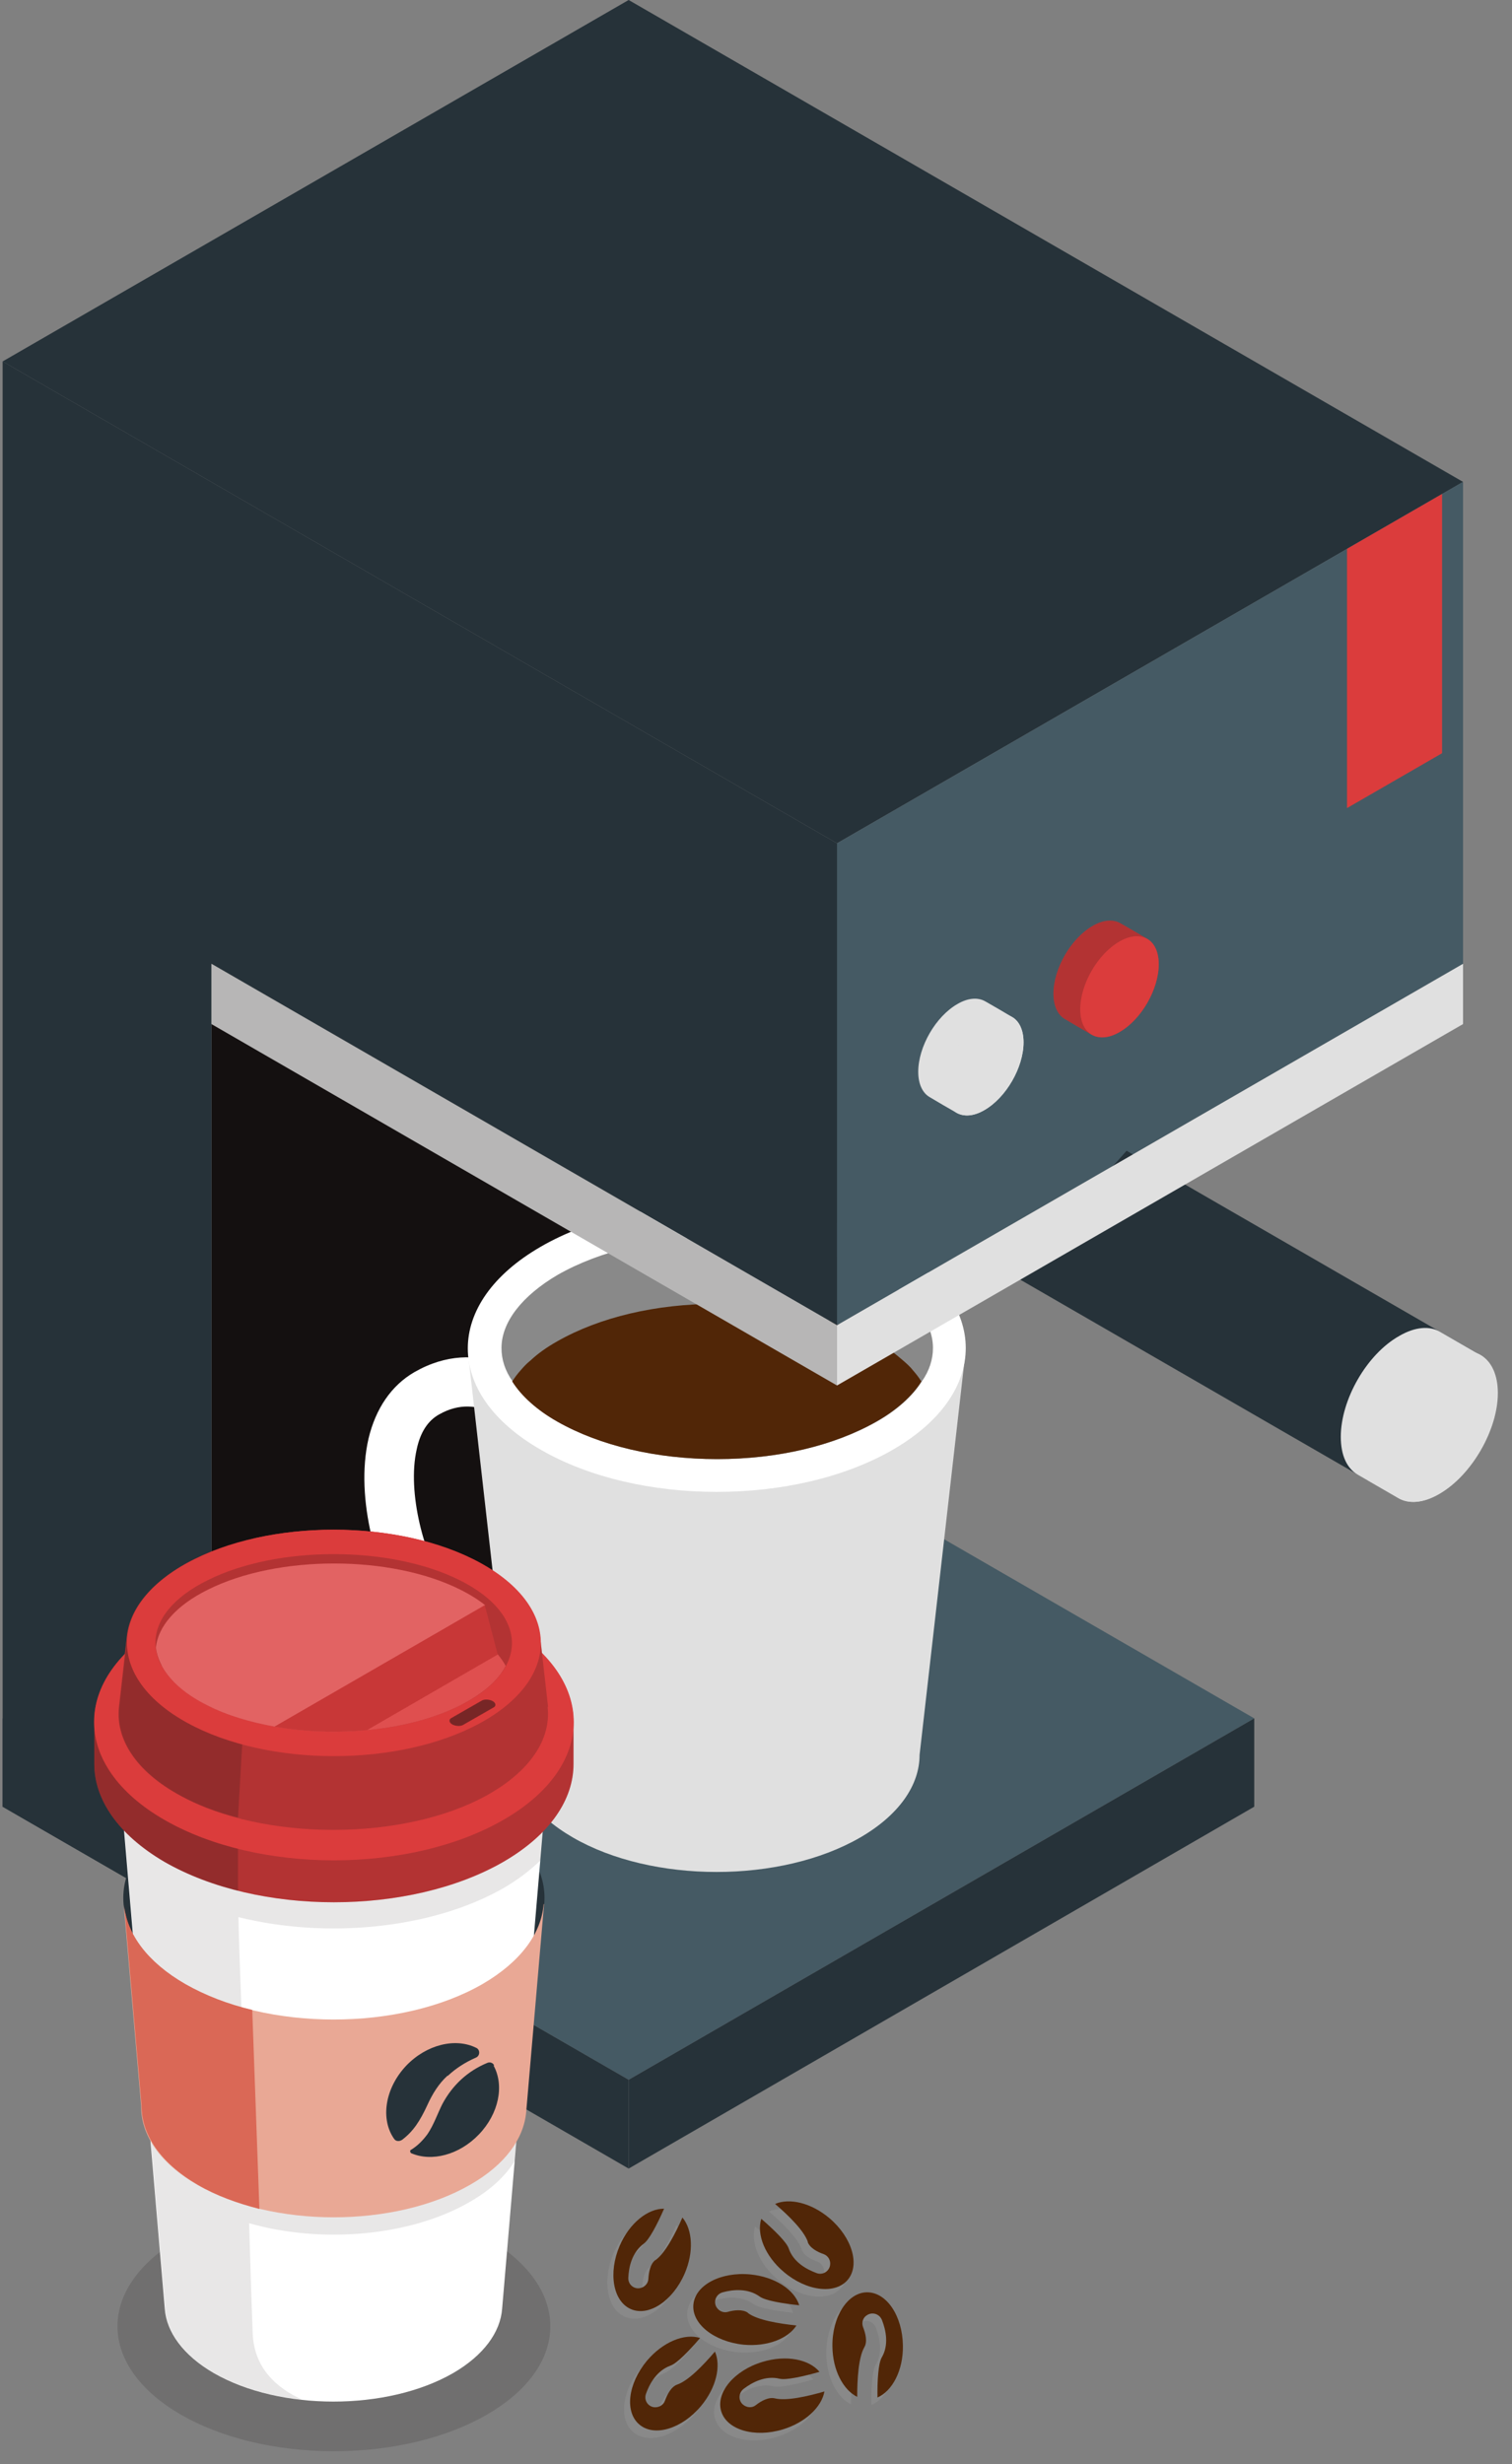 <svg width="135" height="220" viewBox="0 0 135 220" fill="none" xmlns="http://www.w3.org/2000/svg">
<rect x="0" y="0" width="135" height="220" fill="#808080" stroke="none"/>
<g clip-path="url(#clip0_732_8757)">
<path d="M18.88 164.178L74.735 131.908V118.323L18.88 86.053V164.178Z" fill="#141010"/>
<path d="M18.88 164.178L56.13 185.692L111.985 153.422L74.735 131.908L18.88 164.178Z" fill="#455A64"/>
<path d="M47.485 153.302C46.887 153.223 41.589 152.466 36.25 144.538C33.7 140.753 31.669 133.821 32.904 128.442C33.541 125.773 34.935 123.702 37.007 122.506C42.704 119.24 47.644 122.785 49.477 125.096L46.011 127.805C45.692 127.407 42.903 124.18 39.198 126.291C38.202 126.849 37.525 127.885 37.206 129.399C36.33 133.263 37.883 139.04 39.915 142.028C44.099 148.203 47.923 148.88 47.963 148.88L47.525 153.262L47.485 153.302Z" fill="white"/>
<path d="M86.169 121.072L41.828 121.192L45.851 156.728C45.851 159.398 47.644 162.027 51.15 164.059C58.242 168.162 69.715 168.162 76.807 164.059C80.312 162.027 82.105 159.358 82.105 156.689L86.169 121.032V121.072Z" fill="#E0E0E0"/>
<path d="M48.282 111.311C39.597 116.331 39.597 124.458 48.282 129.438C56.967 134.458 71.03 134.458 79.715 129.438C88.4 124.419 88.4 116.291 79.715 111.311C71.03 106.331 56.967 106.292 48.282 111.311Z" fill="white"/>
<path d="M83.301 120.355C83.301 121.351 82.982 122.387 82.305 123.343C81.508 124.618 80.114 125.893 78.281 126.929C74.496 129.08 69.476 130.275 64.058 130.275C58.64 130.275 53.58 129.08 49.796 126.929C47.963 125.893 46.569 124.618 45.772 123.343C45.095 122.387 44.776 121.391 44.776 120.355C44.776 118.044 46.608 115.694 49.796 113.821C53.58 111.67 58.6 110.475 64.058 110.475C69.516 110.475 74.496 111.67 78.281 113.821C81.508 115.694 83.301 118.044 83.301 120.355Z" fill="#898989"/>
<path d="M82.265 123.343C81.468 124.618 80.073 125.893 78.241 126.929C74.456 129.08 69.436 130.275 64.018 130.275C58.6 130.275 53.541 129.08 49.756 126.929C47.923 125.893 46.529 124.618 45.732 123.343C45.931 123.024 46.17 122.706 46.449 122.387C46.728 122.068 47.007 121.749 47.365 121.47C48.043 120.833 48.839 120.275 49.756 119.757C53.541 117.606 58.56 116.411 64.018 116.411C69.476 116.411 74.456 117.606 78.241 119.757C79.157 120.275 79.954 120.873 80.631 121.47C80.95 121.749 81.269 122.028 81.548 122.387C81.826 122.706 82.066 123.024 82.265 123.343Z" fill="#512607"/>
<path d="M0.235 161.31V32.27L74.735 75.297V118.323L18.88 86.053V172.067L0.235 161.31Z" fill="#263239"/>
<path d="M0.235 32.27L56.13 0L130.63 43.027L74.735 75.296L0.235 32.27Z" fill="#263239"/>
<path d="M130.63 43.027V86.053L74.735 118.323V75.297L130.63 43.027Z" fill="#455A64"/>
<path d="M56.13 185.692L0.235 153.422V161.31L56.13 193.62V185.692Z" fill="#263239"/>
<path d="M111.985 153.422V161.31L56.13 193.62V185.692L111.985 153.422Z" fill="#263239"/>
<path d="M122.144 132.187L90.551 113.941L100.591 102.746L132.183 120.992L122.144 132.187Z" fill="#263239"/>
<path d="M132.183 120.992C133.14 121.55 133.697 122.705 133.697 124.379C133.697 127.685 131.387 131.749 128.478 133.382C127.044 134.219 125.729 134.299 124.813 133.741C123.857 133.183 122.184 132.227 121.228 131.669C120.271 131.111 119.714 129.956 119.714 128.283C119.714 124.976 122.024 120.913 124.933 119.279C126.367 118.442 127.682 118.363 128.598 118.921C129.554 119.478 131.227 120.434 132.183 120.992Z" fill="#E0E0E0"/>
<path d="M128.518 133.382C131.387 131.709 133.737 127.685 133.737 124.378C133.737 122.705 133.14 121.55 132.223 120.992C131.307 120.434 129.992 120.514 128.558 121.351C125.69 123.024 123.339 127.048 123.339 130.354C123.339 132.028 123.937 133.183 124.853 133.741C125.809 134.298 127.084 134.219 128.518 133.382Z" fill="#E0E0E0"/>
<path d="M130.63 86.053V91.431L74.735 123.701V118.323L130.63 86.053Z" fill="#E0E0E0"/>
<path d="M74.735 123.701L18.88 91.431V86.053L74.735 118.323V123.701Z" fill="#E0E0E0"/>
<path opacity="0.2" d="M74.735 123.701L18.88 91.431V86.053L74.735 118.323V123.701Z" fill="#141010"/>
<path d="M90.352 90.794C90.99 91.153 91.388 91.949 91.388 93.065C91.388 95.296 89.834 98.005 87.882 99.12C86.926 99.678 86.049 99.718 85.412 99.359C84.775 99.001 83.619 98.324 83.022 97.965C82.384 97.606 81.986 96.81 81.986 95.694C81.986 93.463 83.54 90.754 85.492 89.639C86.448 89.081 87.324 89.041 87.962 89.4C88.599 89.758 89.754 90.435 90.352 90.794Z" fill="#E0E0E0"/>
<path d="M87.882 99.12C89.834 98.005 91.388 95.296 91.388 93.065C91.388 91.949 90.99 91.152 90.352 90.794C89.715 90.435 88.838 90.475 87.882 91.033C85.93 92.148 84.376 94.858 84.376 97.088C84.376 98.204 84.775 99.001 85.412 99.359C86.049 99.718 86.926 99.678 87.882 99.12Z" fill="#E0E0E0"/>
<path d="M102.423 83.822C103.061 84.181 103.459 84.978 103.459 86.093C103.459 88.324 101.906 91.033 99.953 92.149C98.997 92.707 98.121 92.746 97.483 92.388C96.846 92.029 95.691 91.352 95.093 90.993C94.456 90.635 94.057 89.838 94.057 88.722C94.057 86.492 95.611 83.782 97.563 82.667C98.519 82.109 99.396 82.069 100.033 82.428C100.67 82.787 101.826 83.464 102.423 83.822Z" fill="#DB3C3C"/>
<path opacity="0.2" d="M102.423 83.822C103.061 84.181 103.459 84.978 103.459 86.093C103.459 88.324 101.906 91.033 99.953 92.149C98.997 92.707 98.121 92.746 97.483 92.388C96.846 92.029 95.691 91.352 95.093 90.993C94.456 90.635 94.057 89.838 94.057 88.722C94.057 86.492 95.611 83.782 97.563 82.667C98.519 82.109 99.396 82.069 100.033 82.428C100.67 82.787 101.826 83.464 102.423 83.822Z" fill="#141010"/>
<path d="M99.953 92.149C101.906 91.033 103.459 88.324 103.459 86.093C103.459 84.978 103.061 84.181 102.423 83.822C101.786 83.464 100.91 83.504 99.953 84.061C98.001 85.177 96.448 87.886 96.448 90.117C96.448 91.232 96.846 92.029 97.483 92.388C98.121 92.746 98.997 92.706 99.953 92.149Z" fill="#DB3C3C"/>
<path d="M128.757 44.102V67.249L120.271 72.149V49.002L128.757 44.102Z" fill="#DB3C3C"/>
<path opacity="0.15" d="M29.813 218.856C40.484 218.856 49.135 213.862 49.135 207.701C49.135 201.54 40.484 196.546 29.813 196.546C19.142 196.546 10.491 201.54 10.491 207.701C10.491 213.862 19.142 218.856 29.813 218.856Z" fill="#141010"/>
<path d="M29.813 180.292C40.198 180.292 48.617 175.44 48.617 169.455C48.617 163.47 40.198 158.619 29.813 158.619C19.427 158.619 11.008 163.47 11.008 169.455C11.008 175.44 19.427 180.292 29.813 180.292Z" fill="#263239"/>
<path d="M43.358 150.053C35.868 145.711 23.718 145.711 16.228 150.053C12.204 152.364 10.371 155.432 10.65 158.459L14.714 206.147C14.873 208.219 16.347 210.29 19.096 211.884C24.992 215.27 34.554 215.27 40.45 211.884C43.199 210.29 44.673 208.219 44.832 206.147L48.896 158.42C49.175 155.392 47.302 152.324 43.319 150.013L43.358 150.053Z" fill="white"/>
<path opacity="0.1" d="M43.358 150.053C37.183 146.508 27.861 145.87 20.57 148.181C19.973 148.38 19.375 148.579 18.777 148.818C18.698 148.818 18.658 148.858 18.578 148.898C18.459 148.938 18.299 149.017 18.18 149.057C18.06 149.097 17.941 149.137 17.861 149.217C17.741 149.256 17.662 149.296 17.542 149.376C17.383 149.456 17.264 149.495 17.144 149.575C17.064 149.615 16.985 149.655 16.905 149.695C16.666 149.814 16.467 149.934 16.267 150.053C12.244 152.364 10.411 155.432 10.69 158.459L14.754 206.147C14.913 208.219 16.387 210.29 19.136 211.884C21.367 213.159 24.156 213.956 27.024 214.274C24.554 213.159 22.682 211.326 22.562 208.338C22.482 206.386 22.363 202.761 22.243 198.498C28.657 200.331 36.625 199.693 41.964 196.586C43.836 195.51 45.191 194.235 45.988 192.881L47.541 174.475C46.625 175.989 45.151 177.423 43.079 178.618C37.263 181.965 28.618 182.682 21.606 180.73C21.447 176.546 21.327 173.041 21.287 171.168C29.096 173.12 38.538 172.244 44.952 168.579C46.267 167.822 47.382 166.945 48.298 166.069L48.936 158.42C49.215 155.392 47.342 152.324 43.358 150.013V150.053Z" fill="#141010"/>
<path d="M43.358 150.053C50.848 154.396 50.848 161.368 43.358 165.71C35.868 170.053 23.718 170.053 16.228 165.71C8.738 161.368 8.738 154.396 16.228 150.053C23.718 145.711 35.868 145.711 43.358 150.053Z" fill="#E0E0E0"/>
<path d="M44.952 144.994C36.586 140.173 23.04 140.173 14.674 144.994C10.491 147.424 8.419 150.571 8.419 153.718C8.419 154.356 8.419 156.866 8.419 157.503C8.419 160.65 10.531 163.798 14.674 166.228C23.04 171.049 36.586 171.049 44.952 166.228C49.135 163.798 51.207 160.65 51.207 157.503C51.207 156.866 51.207 154.396 51.207 153.798C51.207 150.651 49.135 147.464 44.952 145.033V144.994Z" fill="#DB3C3C"/>
<path opacity="0.2" d="M44.952 144.994C36.586 140.173 23.04 140.173 14.674 144.994C10.491 147.424 8.419 150.571 8.419 153.718C8.419 154.356 8.419 156.866 8.419 157.503C8.419 160.65 10.531 163.798 14.674 166.228C23.04 171.049 36.586 171.049 44.952 166.228C49.135 163.798 51.207 160.65 51.207 157.503C51.207 156.866 51.207 154.396 51.207 153.798C51.207 150.651 49.135 147.464 44.952 145.033V144.994Z" fill="#141010"/>
<path opacity="0.2" d="M21.247 142.404C18.857 143.002 16.626 143.878 14.674 144.994C10.491 147.424 8.419 150.571 8.419 153.718C8.419 154.356 8.419 156.866 8.419 157.503C8.419 160.651 10.531 163.798 14.674 166.228C16.626 167.344 18.857 168.22 21.247 168.818V142.444V142.404Z" fill="#141010"/>
<path d="M44.952 144.994C53.318 149.814 53.318 157.663 44.952 162.483C36.586 167.304 23.04 167.304 14.674 162.483C6.308 157.663 6.308 149.814 14.674 144.994C23.04 140.173 36.586 140.173 44.952 144.994Z" fill="#DB3C3C"/>
<path d="M48.936 152.404L48.219 146.069C47.94 143.679 46.147 141.368 42.84 139.536C35.63 135.592 23.917 135.592 16.706 139.536C13.399 141.368 11.606 143.679 11.328 146.069L10.61 152.404C10.292 155.272 12.124 158.181 16.108 160.332C23.518 164.396 35.988 164.396 43.398 160.332C47.382 158.141 49.215 155.232 48.896 152.404H48.936Z" fill="#DB3C3C"/>
<path opacity="0.2" d="M48.936 152.404L48.219 146.069C47.94 143.679 46.147 141.368 42.84 139.536C35.63 135.592 23.917 135.592 16.706 139.536C13.399 141.368 11.606 143.679 11.328 146.069L10.61 152.404C10.292 155.272 12.124 158.181 16.108 160.332C23.518 164.396 35.988 164.396 43.398 160.332C47.382 158.141 49.215 155.232 48.896 152.404H48.936Z" fill="#141010"/>
<path opacity="0.2" d="M16.746 139.536C13.439 141.368 11.646 143.679 11.367 146.069L10.65 152.404C10.331 155.272 12.164 158.181 16.148 160.332C17.662 161.168 19.375 161.806 21.247 162.284L21.686 154.754L22.562 137.344C20.451 137.823 18.459 138.54 16.746 139.496V139.536Z" fill="#141010"/>
<path d="M42.88 139.536C50.091 143.48 50.091 149.894 42.88 153.838C35.669 157.782 23.956 157.782 16.746 153.838C9.535 149.894 9.535 143.48 16.746 139.536C23.956 135.592 35.669 135.592 42.88 139.536Z" fill="#DB3C3C"/>
<path d="M41.048 141.089C47.263 144.197 47.263 149.217 41.048 152.284C34.833 155.392 24.753 155.392 18.538 152.284C12.323 149.177 12.323 144.157 18.538 141.089C24.753 137.982 34.833 137.982 41.048 141.089Z" fill="#DB3C3C"/>
<path opacity="0.2" d="M41.048 141.089C47.263 144.197 47.263 149.217 41.048 152.284C34.833 155.392 24.753 155.392 18.538 152.284C12.323 149.177 12.323 144.157 18.538 141.089C24.753 137.982 34.833 137.982 41.048 141.089Z" fill="#141010"/>
<path d="M41.048 145.193C34.833 142.085 24.753 142.085 18.538 145.193C16.507 146.229 15.112 147.424 14.435 148.739C15.152 150.053 16.507 151.288 18.538 152.284C24.753 155.392 34.833 155.392 41.048 152.284C43.08 151.249 44.474 150.053 45.151 148.739C44.434 147.424 43.08 146.189 41.048 145.193Z" fill="#DB3C3C"/>
<path opacity="0.1" d="M41.048 145.193C34.833 142.085 24.753 142.085 18.538 145.193C16.507 146.229 15.112 147.424 14.435 148.739C15.152 150.053 16.507 151.288 18.538 152.284C24.753 155.392 34.833 155.392 41.048 152.284C43.08 151.249 44.474 150.053 45.151 148.739C44.434 147.424 43.08 146.189 41.048 145.193Z" fill="white"/>
<path d="M43.319 143.32L24.554 154.157C22.363 153.758 20.291 153.161 18.578 152.284C15.67 150.85 14.156 148.978 13.917 147.105C14.116 145.233 15.67 143.36 18.578 141.926C24.793 138.819 34.873 138.819 41.087 141.926C41.964 142.364 42.721 142.842 43.319 143.32Z" fill="#DB3C3C"/>
<path opacity="0.2" d="M43.319 143.32L24.554 154.157C22.363 153.758 20.291 153.161 18.578 152.284C15.67 150.85 14.156 148.978 13.917 147.105C14.116 145.233 15.67 143.36 18.578 141.926C24.793 138.819 34.873 138.819 41.087 141.926C41.964 142.364 42.721 142.842 43.319 143.32Z" fill="white"/>
<path d="M44.474 147.703L32.761 154.476C30.012 154.715 27.184 154.635 24.514 154.157L43.279 143.321L44.434 147.703H44.474Z" fill="#DB3C3C"/>
<path opacity="0.1" d="M44.474 147.703L32.761 154.476C30.012 154.715 27.184 154.635 24.514 154.157L43.279 143.321L44.434 147.703H44.474Z" fill="#141010"/>
<path opacity="0.5" d="M44.075 152.444L41.366 153.997C41.127 154.157 40.649 154.117 40.37 153.958C40.092 153.798 40.052 153.519 40.291 153.4L43 151.846C43.239 151.687 43.717 151.727 43.996 151.886C44.275 152.045 44.315 152.324 44.075 152.444Z" fill="#141010"/>
<path d="M48.577 170.013L46.984 188.538C46.785 190.929 45.111 193.279 41.964 195.072C35.231 198.936 24.355 198.936 17.622 195.072C14.236 193.12 12.562 190.57 12.602 188.02L11.049 170.093C11.328 172.642 13.12 175.192 16.507 177.144C23.837 181.367 35.749 181.367 43.08 177.144C46.506 175.152 48.338 172.603 48.538 170.013H48.577Z" fill="#E9A895"/>
<path d="M39.972 185.351C40.689 184.674 41.566 184.116 42.482 183.718C42.88 183.558 42.88 183.001 42.522 182.841C40.689 181.925 38.1 182.523 36.267 184.435C34.355 186.467 33.956 189.216 35.191 190.969C35.351 191.208 35.669 191.208 35.908 191.048C36.904 190.291 37.502 189.375 38.179 187.901C38.617 186.945 39.175 186.028 39.972 185.311V185.351ZM44.115 184.395C43.996 184.156 43.717 184.076 43.478 184.196C41.765 184.913 40.41 186.148 39.494 187.861C39.056 188.738 38.737 189.694 38.179 190.53C37.741 191.128 37.263 191.606 36.665 191.965C36.586 192.004 36.626 192.204 36.705 192.243C38.538 193.04 41.008 192.403 42.761 190.57C44.554 188.698 45.032 186.188 44.075 184.435L44.115 184.395Z" fill="#263239"/>
<path d="M22.522 179.455C20.331 178.937 18.299 178.14 16.546 177.144C13.16 175.192 11.327 172.682 11.088 170.093L12.642 188.02C12.642 190.57 14.315 193.12 17.662 195.072C19.295 196.028 21.168 196.705 23.16 197.223L22.522 179.455Z" fill="#DA6856"/>
<path d="M59.921 213.578C59.382 213.77 59.035 214.444 58.824 215.021C58.689 215.425 58.246 215.656 57.823 215.598C57.265 215.502 56.938 214.944 57.13 214.405C57.438 213.52 58.092 212.327 59.324 211.884C59.882 211.692 60.96 210.595 61.961 209.421C60.575 208.978 58.631 209.767 57.207 211.461C55.514 213.501 55.206 216.041 56.553 217.157C57.881 218.273 60.344 217.523 62.038 215.502C63.404 213.866 63.846 211.923 63.288 210.633C62.249 211.846 60.921 213.231 59.921 213.578Z" fill="#898989"/>
<path d="M66.233 207.169C65.771 206.842 65.001 206.919 64.424 207.092C64.001 207.208 63.577 206.977 63.385 206.592C63.154 206.072 63.423 205.495 63.981 205.341C64.886 205.091 66.233 204.956 67.291 205.726C67.772 206.072 69.293 206.342 70.813 206.496C70.39 205.11 68.638 203.956 66.445 203.744C63.808 203.494 61.537 204.687 61.364 206.419C61.191 208.151 63.212 209.748 65.848 210.017C67.965 210.21 69.812 209.479 70.563 208.305C68.985 208.132 67.08 207.824 66.233 207.189V207.169Z" fill="#898989"/>
<path d="M76.625 210.248C76.913 209.767 76.74 209.017 76.509 208.44C76.355 208.035 76.509 207.574 76.894 207.362C77.375 207.073 77.991 207.285 78.203 207.824C78.549 208.709 78.838 210.037 78.184 211.153C77.876 211.673 77.779 213.212 77.799 214.732C79.127 214.155 80.108 212.308 80.07 210.095C80.031 207.439 78.607 205.322 76.856 205.341C75.124 205.36 73.738 207.535 73.777 210.171C73.796 212.288 74.739 214.059 75.99 214.675C75.99 213.077 76.105 211.153 76.625 210.248Z" fill="#898989"/>
<path d="M57.977 202.455C57.515 202.782 57.381 203.552 57.342 204.148C57.323 204.571 56.977 204.918 56.553 204.976C55.995 205.053 55.514 204.591 55.553 204.033C55.591 203.09 55.88 201.762 56.938 200.992C57.419 200.646 58.131 199.279 58.747 197.874C57.304 197.855 55.649 199.164 54.783 201.184C53.744 203.609 54.186 206.149 55.783 206.842C57.381 207.535 59.517 206.111 60.575 203.686C61.422 201.743 61.287 199.741 60.383 198.663C59.748 200.126 58.843 201.839 57.997 202.455H57.977Z" fill="#898989"/>
<path d="M71.564 200.838C71.756 201.377 72.43 201.742 73.007 201.935C73.411 202.089 73.642 202.512 73.565 202.936C73.469 203.494 72.892 203.821 72.372 203.628C71.487 203.301 70.294 202.666 69.871 201.415C69.678 200.857 68.581 199.779 67.427 198.779C66.984 200.164 67.754 202.108 69.447 203.532C71.468 205.245 74.027 205.553 75.143 204.225C76.26 202.897 75.528 200.434 73.508 198.721C71.891 197.355 69.948 196.893 68.658 197.451C69.871 198.49 71.237 199.837 71.583 200.838H71.564Z" fill="#898989"/>
<path d="M68.638 214.809C68.08 214.675 67.407 215.04 66.926 215.425C66.579 215.695 66.098 215.637 65.771 215.348C65.348 214.963 65.405 214.309 65.848 213.963C66.599 213.385 67.792 212.75 69.062 213.058C69.639 213.193 71.14 212.866 72.622 212.442C71.698 211.326 69.658 210.903 67.522 211.557C64.982 212.327 63.346 214.309 63.847 215.964C64.347 217.619 66.81 218.35 69.35 217.58C71.371 216.965 72.814 215.579 73.065 214.193C71.544 214.636 69.658 215.059 68.638 214.809Z" fill="#898989"/>
<path d="M60.467 212.904C59.928 213.096 59.582 213.77 59.37 214.347C59.236 214.751 58.793 214.982 58.37 214.924C57.812 214.828 57.484 214.27 57.677 213.731C57.985 212.846 58.639 211.653 59.871 211.21C60.429 211.018 61.507 209.921 62.507 208.747C61.122 208.304 59.178 209.093 57.754 210.787C56.06 212.827 55.752 215.367 57.099 216.483C58.427 217.599 60.891 216.849 62.584 214.828C63.95 213.192 64.393 211.249 63.835 209.959C62.796 211.172 61.468 212.557 60.467 212.904Z" fill="#512607"/>
<path d="M66.779 206.495C66.318 206.168 65.548 206.245 64.971 206.418C64.547 206.534 64.124 206.303 63.931 205.918C63.7 205.399 63.97 204.821 64.528 204.667C65.432 204.417 66.779 204.282 67.838 205.052C68.319 205.399 69.839 205.668 71.36 205.822C70.936 204.436 69.185 203.282 66.991 203.07C64.355 202.82 62.084 204.013 61.911 205.745C61.737 207.477 63.758 209.074 66.395 209.344C68.511 209.536 70.359 208.805 71.109 207.631C69.531 207.458 67.626 207.15 66.779 206.515V206.495Z" fill="#512607"/>
<path d="M77.171 209.575C77.46 209.094 77.287 208.343 77.056 207.766C76.902 207.362 77.056 206.9 77.441 206.688C77.922 206.399 78.538 206.611 78.749 207.15C79.096 208.035 79.385 209.363 78.73 210.479C78.422 210.999 78.326 212.538 78.345 214.059C79.673 213.481 80.655 211.634 80.616 209.421C80.578 206.765 79.154 204.648 77.402 204.667C75.67 204.687 74.285 206.861 74.323 209.498C74.343 211.615 75.285 213.385 76.536 214.001C76.536 212.404 76.652 210.479 77.171 209.575Z" fill="#512607"/>
<path d="M58.524 201.781C58.062 202.108 57.927 202.878 57.889 203.474C57.87 203.898 57.523 204.244 57.1 204.302C56.542 204.379 56.061 203.917 56.099 203.359C56.138 202.416 56.426 201.088 57.485 200.318C57.966 199.972 58.678 198.605 59.294 197.201C57.85 197.181 56.195 198.49 55.329 200.511C54.29 202.935 54.733 205.476 56.33 206.168C57.927 206.861 60.063 205.437 61.122 203.012C61.969 201.069 61.834 199.067 60.929 197.99C60.294 199.452 59.39 201.165 58.543 201.781H58.524Z" fill="#512607"/>
<path d="M72.111 200.164C72.303 200.703 72.977 201.069 73.554 201.261C73.958 201.415 74.189 201.838 74.112 202.262C74.016 202.82 73.439 203.147 72.919 202.954C72.034 202.627 70.841 201.992 70.417 200.741C70.225 200.183 69.128 199.106 67.973 198.105C67.531 199.491 68.3 201.434 69.994 202.858C72.014 204.571 74.574 204.879 75.69 203.551C76.806 202.223 76.075 199.76 74.054 198.047C72.438 196.681 70.494 196.219 69.205 196.777C70.417 197.816 71.784 199.163 72.13 200.164H72.111Z" fill="#512607"/>
<path d="M69.185 214.135C68.627 214.001 67.953 214.366 67.472 214.751C67.126 215.021 66.645 214.963 66.318 214.674C65.894 214.289 65.952 213.635 66.395 213.289C67.145 212.711 68.338 212.076 69.608 212.384C70.186 212.519 71.687 212.192 73.169 211.768C72.245 210.652 70.205 210.229 68.069 210.883C65.529 211.653 63.893 213.635 64.393 215.29C64.894 216.945 67.357 217.676 69.897 216.907C71.918 216.291 73.361 214.905 73.611 213.52C72.091 213.962 70.205 214.386 69.185 214.135Z" fill="#512607"/>
</g>
<defs>
<clipPath id="clip0_732_8757">
<rect width="134.265" height="220" fill="white" transform="translate(0.235)"/>
</clipPath>
</defs>
</svg>

